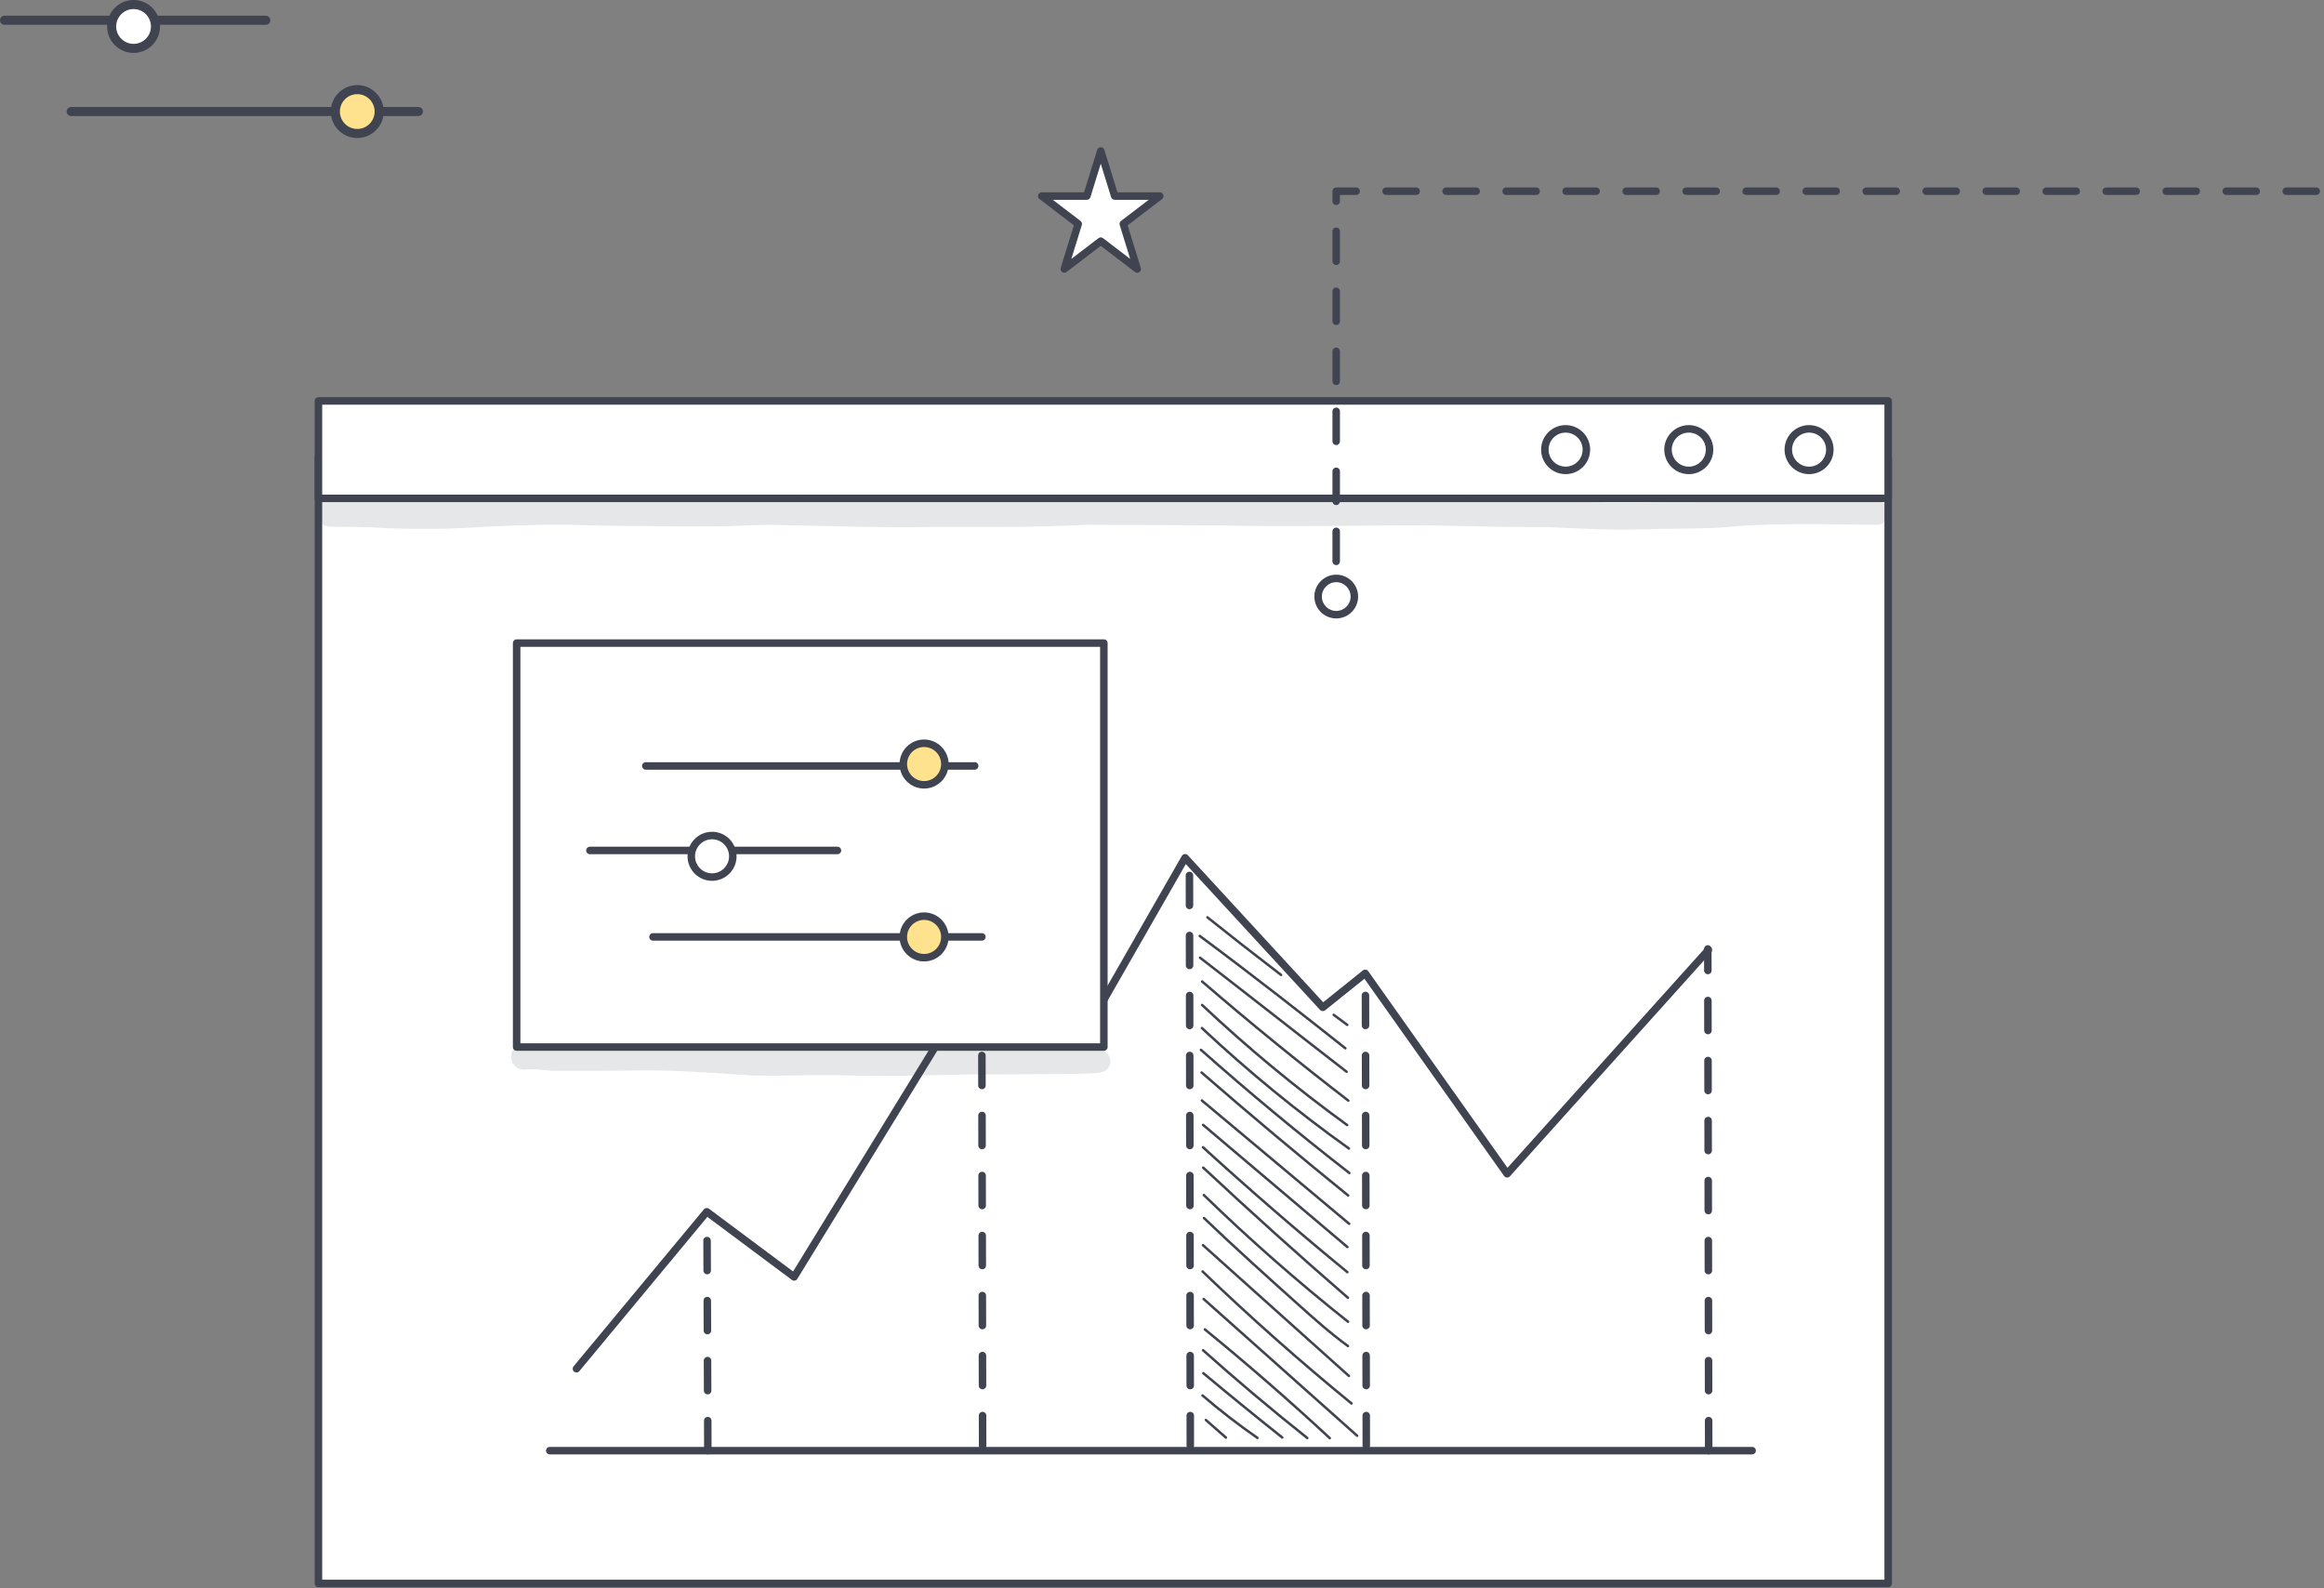 <?xml version="1.0" encoding="UTF-8"?> <svg xmlns="http://www.w3.org/2000/svg" width="300" height="205" viewBox="0 0 300 205" fill="none"><rect x="0" y="0" width="300" height="205" fill="#808080" stroke="none"/><path d="M54.01 14.977H9.189C8.866 14.977 8.604 14.714 8.604 14.391C8.604 14.068 8.866 13.805 9.189 13.805H54.01C54.334 13.805 54.596 14.067 54.596 14.391C54.596 14.714 54.334 14.977 54.01 14.977Z" fill="#404450"></path><path d="M34.317 3.199H0.586C0.262 3.199 0 2.937 0 2.613C0 2.291 0.262 2.027 0.586 2.027H34.317C34.641 2.027 34.903 2.289 34.903 2.613C34.903 2.937 34.641 3.199 34.317 3.199Z" fill="#404450"></path><path d="M14.41 3.407C14.41 1.844 15.678 0.576 17.241 0.576C18.804 0.576 20.072 1.844 20.072 3.407C20.072 4.97 18.804 6.236 17.241 6.236C15.678 6.236 14.41 4.97 14.41 3.407Z" fill="white"></path><path d="M17.242 6.831C15.358 6.831 13.826 5.299 13.826 3.416C13.826 1.532 15.358 0 17.242 0C19.125 0 20.657 1.532 20.657 3.416C20.657 5.298 19.124 6.831 17.242 6.831ZM17.242 1.171C16.003 1.171 14.997 2.177 14.997 3.416C14.997 4.654 16.003 5.66 17.242 5.66C18.479 5.66 19.486 4.654 19.486 3.416C19.486 2.177 18.479 1.171 17.242 1.171Z" fill="#404450"></path><path d="M43.295 14.396C43.295 12.833 44.562 11.566 46.124 11.566C47.688 11.566 48.955 12.834 48.955 14.396C48.955 15.959 47.688 17.227 46.124 17.227C44.561 17.227 43.295 15.959 43.295 14.396Z" fill="#FFE28E"></path><path d="M46.119 17.813C44.235 17.813 42.703 16.282 42.703 14.398C42.703 12.514 44.235 10.982 46.119 10.982C48.002 10.982 49.534 12.514 49.534 14.398C49.534 16.282 48.002 17.813 46.119 17.813ZM46.119 12.153C44.882 12.153 43.874 13.16 43.874 14.398C43.874 15.636 44.88 16.643 46.119 16.643C47.357 16.643 48.363 15.636 48.363 14.398C48.363 13.16 47.357 12.153 46.119 12.153Z" fill="#404450"></path><path d="M142.105 19.486L143.903 25.305H149.722L145.014 28.901L146.812 34.72L142.105 31.124L137.398 34.72L139.195 28.901L134.488 25.305H140.307L142.105 19.486Z" fill="white"></path><path d="M137.388 35.204C137.291 35.204 137.194 35.175 137.111 35.118C136.938 34.997 136.862 34.779 136.925 34.578L138.623 29.081L134.184 25.69C134.02 25.564 133.953 25.347 134.02 25.15C134.087 24.953 134.271 24.821 134.478 24.821H139.94L141.633 19.343C141.697 19.14 141.883 19.002 142.095 19.002C142.307 19.002 142.495 19.14 142.558 19.343L144.25 24.821H149.712C149.919 24.821 150.104 24.953 150.17 25.15C150.237 25.347 150.17 25.564 150.006 25.69L145.567 29.081L147.265 34.578C147.328 34.779 147.252 34.997 147.079 35.118C146.907 35.238 146.676 35.233 146.508 35.106L142.095 31.733L137.681 35.106C137.595 35.171 137.492 35.204 137.388 35.204ZM135.91 25.789L139.481 28.516C139.642 28.64 139.71 28.85 139.649 29.044L138.298 33.415L141.802 30.738C141.976 30.606 142.215 30.606 142.389 30.738L145.893 33.415L144.542 29.044C144.482 28.85 144.549 28.64 144.71 28.516L148.281 25.789H143.893C143.681 25.789 143.493 25.65 143.431 25.448L142.095 21.126L140.759 25.448C140.696 25.651 140.509 25.79 140.297 25.79L135.91 25.789Z" fill="#404450"></path><path d="M243.736 59.053H41.1V204.374H243.736V59.053Z" fill="white"></path><path d="M243.742 204.858H41.105C40.838 204.858 40.621 204.642 40.621 204.374V59.053C40.621 58.786 40.838 58.568 41.105 58.568H243.742C244.009 58.568 244.226 58.785 244.226 59.053V204.374C244.226 204.642 244.009 204.858 243.742 204.858ZM41.59 203.89H243.257V59.537H41.59V203.89Z" fill="#404450"></path><path d="M243.736 51.746H41.1V64.318H243.736V51.746Z" fill="white"></path><path d="M243.742 64.807H41.105C40.838 64.807 40.621 64.59 40.621 64.322V51.75C40.621 51.483 40.838 51.266 41.105 51.266H243.742C244.009 51.266 244.226 51.482 244.226 51.75V64.322C244.226 64.59 244.009 64.807 243.742 64.807ZM41.59 63.839H243.257V52.234H41.59V63.839Z" fill="#404450"></path><path d="M199.43 58.028C199.43 56.548 200.63 55.348 202.11 55.348C203.591 55.348 204.791 56.548 204.791 58.028C204.791 59.509 203.591 60.709 202.11 60.709C200.63 60.709 199.43 59.509 199.43 58.028Z" fill="white"></path><path d="M202.103 61.197C200.357 61.197 198.938 59.778 198.938 58.032C198.938 56.287 200.357 54.867 202.103 54.867C203.848 54.867 205.268 56.287 205.268 58.032C205.267 59.777 203.848 61.197 202.103 61.197ZM202.103 55.835C200.891 55.835 199.905 56.821 199.905 58.031C199.905 59.243 200.891 60.229 202.103 60.229C203.314 60.229 204.299 59.243 204.299 58.031C204.299 56.821 203.313 55.835 202.103 55.835Z" fill="#404450"></path><path d="M215.318 58.028C215.318 56.548 216.519 55.348 217.999 55.348C219.479 55.348 220.68 56.548 220.68 58.028C220.68 59.509 219.479 60.709 217.999 60.709C216.518 60.709 215.318 59.509 215.318 58.028Z" fill="white"></path><path d="M218.001 61.197C216.256 61.197 214.836 59.778 214.836 58.032C214.836 56.287 216.256 54.867 218.001 54.867C219.746 54.867 221.166 56.287 221.166 58.032C221.165 59.777 219.746 61.197 218.001 61.197ZM218.001 55.835C216.79 55.835 215.805 56.821 215.805 58.031C215.805 59.243 216.79 60.229 218.001 60.229C219.213 60.229 220.197 59.243 220.197 58.031C220.197 56.821 219.212 55.835 218.001 55.835Z" fill="#404450"></path><path d="M230.854 58.028C230.854 56.548 232.054 55.348 233.534 55.348C235.015 55.348 236.215 56.548 236.215 58.028C236.215 59.509 235.015 60.709 233.534 60.709C232.054 60.709 230.854 59.509 230.854 58.028Z" fill="white"></path><path d="M233.53 61.197C231.785 61.197 230.365 59.778 230.365 58.032C230.365 56.287 231.785 54.867 233.53 54.867C235.276 54.867 236.696 56.287 236.696 58.032C236.696 59.777 235.276 61.197 233.53 61.197ZM233.53 55.835C232.319 55.835 231.334 56.821 231.334 58.031C231.334 59.243 232.32 60.229 233.53 60.229C234.742 60.229 235.727 59.243 235.727 58.031C235.728 56.821 234.742 55.835 233.53 55.835Z" fill="#404450"></path><g opacity="0.129"><path d="M243.028 64.89C242.779 64.691 241.972 64.642 242.216 64.687C241.713 64.629 241.201 64.682 240.695 64.626C238.621 64.526 236.544 64.473 234.468 64.429C228.231 64.215 222.017 64.936 215.781 64.826C212.608 64.86 209.437 64.962 206.265 64.83C203.808 64.809 201.365 64.553 198.911 64.495C191.814 64.542 184.726 63.974 177.629 64.139C171.47 64.221 165.312 64.181 159.155 64.038C154.238 63.989 149.321 64.034 144.404 64.002C140.304 63.845 136.221 64.263 132.123 64.257C123.151 64.384 114.17 64.401 105.2 64.134C101.927 64.083 98.649 63.972 95.379 64.181C92.635 64.338 89.886 64.236 87.14 64.275C84.099 64.264 81.057 64.236 78.016 64.226C74.432 64.072 70.848 63.99 67.261 64.117C64.338 64.121 61.422 64.345 58.5 64.431C55.81 64.436 53.121 64.479 50.432 64.469C48.439 64.337 46.445 64.292 44.448 64.365C43.401 64.456 42.181 64.094 41.357 64.902C40.284 65.98 41.028 68.006 42.628 67.972C44.988 68.05 47.353 67.951 49.708 68.175C53.169 68.285 56.642 68.307 60.102 68.138C64.346 67.864 68.598 67.709 72.853 67.719C76.14 67.785 79.424 67.903 82.712 67.884C86.318 67.956 89.925 67.957 93.531 67.929C95.872 67.853 98.212 67.691 100.557 67.76C107.089 67.883 113.618 68.133 120.153 68.011C126.753 67.993 133.357 68.105 139.949 67.738C145.838 67.771 151.727 67.755 157.615 67.814C166.352 68.007 175.086 67.82 183.822 67.785C189.125 67.911 194.427 68.053 199.733 68.028C203.706 68.202 207.682 68.436 211.662 68.331C214.831 68.218 218.002 68.257 221.171 68.136C223.084 68.066 224.983 67.793 226.897 67.756C231.864 67.554 236.835 67.681 241.801 67.738C242.352 67.779 242.939 67.732 243.338 67.301C244.03 66.624 243.886 65.372 243.028 64.89Z" fill="#404450"></path></g><path d="M74.413 177.146C74.305 177.146 74.195 177.109 74.105 177.034C73.899 176.863 73.87 176.558 74.041 176.352L90.863 156.089C91.028 155.891 91.319 155.857 91.525 156.01L102.378 164.104L126.378 124.986C126.449 124.871 126.564 124.791 126.696 124.764C126.829 124.739 126.966 124.768 127.075 124.848L139.255 133.706L152.559 110.471C152.637 110.337 152.772 110.248 152.926 110.23C153.08 110.211 153.232 110.27 153.336 110.383L170.807 129.358L175.926 125.251C176.03 125.167 176.165 125.131 176.296 125.149C176.428 125.168 176.547 125.24 176.625 125.349L194.599 150.725L220.172 122.287C220.351 122.088 220.657 122.072 220.856 122.251C221.055 122.429 221.071 122.735 220.892 122.934L194.913 151.823C194.815 151.933 194.673 151.995 194.526 151.982C194.379 151.974 194.244 151.9 194.158 151.779L176.131 126.328L171.06 130.396C170.862 130.556 170.574 130.534 170.401 130.347L153.071 111.526L139.827 134.656C139.758 134.775 139.643 134.86 139.508 134.889C139.374 134.918 139.234 134.888 139.122 134.807L126.929 125.94L102.926 165.062C102.854 165.179 102.738 165.259 102.605 165.285C102.471 165.312 102.333 165.279 102.224 165.197L91.314 157.061L74.786 176.97C74.69 177.086 74.552 177.146 74.413 177.146Z" fill="#404450"></path><path d="M91.374 187.715C91.107 187.715 90.89 187.499 90.889 187.232L90.876 183.36C90.875 183.092 91.09 182.874 91.358 182.873H91.36C91.627 182.873 91.844 183.089 91.844 183.356L91.859 187.229C91.86 187.496 91.644 187.714 91.377 187.715C91.375 187.715 91.374 187.715 91.374 187.715ZM91.345 179.968C91.078 179.968 90.862 179.753 90.861 179.486L90.847 175.613C90.846 175.345 91.061 175.128 91.329 175.127H91.331C91.598 175.127 91.815 175.342 91.816 175.609L91.83 179.482C91.831 179.75 91.615 179.967 91.347 179.968H91.345ZM91.316 172.222C91.049 172.222 90.833 172.006 90.832 171.739L90.818 167.867C90.817 167.599 91.033 167.381 91.3 167.38H91.302C91.569 167.38 91.786 167.596 91.787 167.863L91.802 171.736C91.803 172.003 91.587 172.221 91.319 172.222C91.317 172.222 91.316 172.222 91.316 172.222ZM91.287 164.476C91.021 164.476 90.804 164.261 90.803 163.994L90.789 160.121C90.788 159.853 91.004 159.636 91.272 159.635H91.273C91.54 159.635 91.757 159.85 91.758 160.117L91.772 163.99C91.773 164.258 91.557 164.475 91.289 164.476H91.287Z" fill="#404450"></path><path d="M126.844 187.062C126.577 187.062 126.361 186.846 126.36 186.579L126.352 182.706C126.351 182.438 126.568 182.221 126.836 182.22H126.837C127.104 182.22 127.32 182.436 127.321 182.704L127.329 186.577C127.33 186.845 127.112 187.061 126.844 187.062ZM126.829 179.316C126.563 179.316 126.346 179.1 126.345 178.832L126.338 174.959C126.338 174.692 126.553 174.475 126.821 174.474H126.822C127.089 174.474 127.305 174.691 127.306 174.958L127.314 178.83C127.314 179.098 127.098 179.315 126.83 179.316C126.83 179.316 126.83 179.316 126.829 179.316ZM126.815 171.57C126.549 171.57 126.332 171.353 126.331 171.087L126.324 167.214C126.323 166.946 126.539 166.729 126.807 166.728H126.808C127.075 166.728 127.292 166.944 127.292 167.212L127.3 171.085C127.301 171.353 127.084 171.569 126.816 171.57H126.815ZM126.801 163.824C126.534 163.824 126.317 163.608 126.316 163.34L126.309 159.467C126.309 159.2 126.524 158.983 126.792 158.982C127.059 158.982 127.277 159.198 127.278 159.466L127.285 163.338C127.285 163.606 127.068 163.823 126.801 163.824ZM126.787 156.077C126.52 156.077 126.303 155.861 126.302 155.594L126.295 151.721C126.294 151.453 126.51 151.236 126.778 151.236C127.045 151.236 127.263 151.452 127.264 151.719L127.271 155.592C127.271 155.861 127.055 156.077 126.787 156.077ZM126.773 148.332C126.506 148.332 126.289 148.115 126.288 147.848L126.281 143.975C126.28 143.708 126.497 143.491 126.764 143.49C127.031 143.49 127.249 143.707 127.25 143.974L127.257 147.846C127.257 148.114 127.04 148.331 126.773 148.332ZM126.758 140.585C126.491 140.585 126.274 140.37 126.273 140.102L126.266 136.229C126.265 135.961 126.482 135.745 126.749 135.744H126.75C127.017 135.744 127.234 135.959 127.235 136.227L127.242 140.1C127.243 140.368 127.027 140.584 126.759 140.585C126.759 140.585 126.759 140.585 126.758 140.585ZM126.744 132.84C126.477 132.84 126.26 132.624 126.259 132.356L126.252 128.483C126.251 128.217 126.468 127.999 126.735 127.998H126.736C127.003 127.998 127.22 128.215 127.221 128.482L127.228 132.354C127.229 132.622 127.013 132.839 126.745 132.84H126.744Z" fill="#404450"></path><path d="M153.654 187.063C153.387 187.063 153.17 186.847 153.169 186.579L153.164 182.707C153.164 182.44 153.379 182.222 153.647 182.222H153.648C153.915 182.222 154.132 182.438 154.133 182.706L154.138 186.578C154.138 186.845 153.922 187.062 153.654 187.063ZM153.643 179.316C153.376 179.316 153.159 179.101 153.158 178.833L153.152 174.96C153.151 174.692 153.367 174.476 153.635 174.476H153.636C153.903 174.476 154.12 174.692 154.12 174.959L154.127 178.832C154.127 179.099 153.91 179.316 153.643 179.316ZM153.63 171.571C153.364 171.571 153.147 171.354 153.146 171.087L153.14 167.215C153.139 166.948 153.356 166.73 153.624 166.73C153.891 166.73 154.108 166.946 154.109 167.214L154.115 171.086C154.115 171.353 153.898 171.57 153.63 171.571ZM153.619 163.824C153.352 163.824 153.136 163.609 153.135 163.341L153.129 159.468C153.128 159.201 153.345 158.984 153.613 158.984H153.614C153.881 158.984 154.097 159.199 154.098 159.467L154.104 163.34C154.104 163.607 153.887 163.824 153.619 163.824ZM153.607 156.078C153.34 156.078 153.124 155.862 153.123 155.595L153.117 151.722C153.116 151.455 153.333 151.237 153.601 151.237H153.602C153.868 151.237 154.085 151.454 154.086 151.721L154.092 155.594C154.092 155.861 153.875 156.078 153.607 156.078ZM153.595 148.332C153.328 148.332 153.112 148.116 153.111 147.849L153.105 143.976C153.104 143.709 153.321 143.492 153.589 143.492C153.855 143.492 154.073 143.708 154.074 143.975L154.08 147.848C154.08 148.115 153.864 148.332 153.595 148.332ZM153.584 140.586C153.317 140.586 153.1 140.37 153.1 140.103L153.094 136.23C153.094 135.962 153.31 135.745 153.577 135.745H153.578C153.845 135.745 154.062 135.961 154.063 136.229L154.068 140.102C154.068 140.369 153.852 140.586 153.584 140.586ZM153.572 132.841C153.305 132.841 153.088 132.625 153.087 132.357L153.082 128.484C153.081 128.216 153.298 128 153.565 128H153.566C153.833 128 154.05 128.216 154.051 128.483L154.056 132.356C154.056 132.623 153.84 132.841 153.572 132.841ZM153.56 125.094C153.293 125.094 153.076 124.877 153.075 124.611L153.07 120.738C153.069 120.471 153.285 120.253 153.553 120.253H153.554C153.821 120.253 154.038 120.469 154.039 120.737L154.044 124.61C154.045 124.876 153.829 125.094 153.56 125.094ZM153.549 117.349C153.282 117.349 153.065 117.133 153.064 116.865L153.059 112.992C153.058 112.725 153.274 112.508 153.542 112.508C153.809 112.508 154.027 112.724 154.027 112.991L154.033 116.864C154.033 117.131 153.816 117.348 153.549 117.349Z" fill="#404450"></path><path d="M176.372 187.062C176.105 187.062 175.888 186.846 175.887 186.579L175.88 182.706C175.88 182.439 176.095 182.221 176.363 182.22H176.364C176.631 182.22 176.848 182.436 176.849 182.704L176.856 186.577C176.856 186.844 176.64 187.061 176.373 187.062C176.373 187.062 176.373 187.062 176.372 187.062ZM176.358 179.316C176.091 179.316 175.874 179.1 175.873 178.832L175.866 174.959C175.866 174.692 176.082 174.475 176.349 174.474H176.35C176.617 174.474 176.834 174.691 176.835 174.958L176.842 178.83C176.842 179.098 176.625 179.315 176.358 179.316ZM176.343 171.57C176.076 171.57 175.859 171.353 175.858 171.087L175.851 167.214C175.851 166.946 176.067 166.729 176.334 166.728C176.601 166.728 176.819 166.944 176.82 167.212L176.827 171.085C176.827 171.352 176.611 171.569 176.344 171.57C176.344 171.57 176.344 171.57 176.343 171.57ZM176.329 163.824C176.062 163.824 175.845 163.608 175.844 163.34L175.837 159.467C175.836 159.2 176.053 158.983 176.32 158.982H176.321C176.588 158.982 176.805 159.198 176.806 159.466L176.813 163.338C176.813 163.606 176.598 163.823 176.33 163.824C176.329 163.824 176.329 163.824 176.329 163.824ZM176.314 156.077C176.047 156.077 175.83 155.861 175.829 155.594L175.822 151.721C175.822 151.454 176.038 151.236 176.306 151.236C176.572 151.236 176.79 151.452 176.791 151.719L176.798 155.592C176.799 155.859 176.582 156.076 176.314 156.077C176.315 156.077 176.314 156.077 176.314 156.077ZM176.3 148.332C176.033 148.332 175.816 148.115 175.816 147.848L175.808 143.975C175.808 143.708 176.024 143.491 176.292 143.49H176.293C176.559 143.49 176.776 143.707 176.777 143.974L176.784 147.846C176.784 148.114 176.569 148.331 176.301 148.332C176.3 148.332 176.3 148.332 176.3 148.332ZM176.285 140.585C176.018 140.585 175.802 140.37 175.801 140.102L175.793 136.229C175.792 135.962 176.009 135.745 176.277 135.744H176.278C176.545 135.744 176.761 135.959 176.762 136.227L176.77 140.1C176.771 140.367 176.554 140.584 176.286 140.585H176.285ZM176.271 132.84C176.004 132.84 175.788 132.624 175.787 132.356L175.779 128.483C175.778 128.216 175.995 127.999 176.263 127.998H176.264C176.531 127.998 176.747 128.215 176.748 128.482L176.756 132.354C176.757 132.622 176.54 132.839 176.272 132.84C176.271 132.84 176.271 132.84 176.271 132.84Z" fill="#404450"></path><path d="M220.571 187.714C220.304 187.714 220.087 187.498 220.086 187.23L220.08 183.358C220.079 183.09 220.295 182.873 220.563 182.872H220.564C220.831 182.872 221.048 183.089 221.048 183.356L221.055 187.229C221.055 187.496 220.839 187.713 220.571 187.714C220.571 187.714 220.571 187.714 220.571 187.714ZM220.558 179.968C220.291 179.968 220.074 179.752 220.073 179.484L220.067 175.611C220.067 175.343 220.282 175.127 220.55 175.126C220.55 175.126 220.55 175.126 220.551 175.126C220.818 175.126 221.035 175.343 221.035 175.609L221.042 179.482C221.042 179.75 220.825 179.968 220.558 179.968ZM220.544 172.221C220.277 172.221 220.06 172.004 220.059 171.738L220.053 167.865C220.052 167.597 220.268 167.38 220.536 167.379C220.803 167.379 221.021 167.595 221.022 167.863L221.028 171.736C221.028 172.004 220.812 172.221 220.544 172.221ZM220.531 164.476C220.264 164.476 220.047 164.26 220.046 163.992L220.04 160.119C220.04 159.851 220.255 159.635 220.523 159.634C220.523 159.634 220.523 159.634 220.524 159.634C220.791 159.634 221.008 159.85 221.009 160.117L221.015 163.99C221.015 164.258 220.798 164.476 220.531 164.476ZM220.517 156.729C220.25 156.729 220.033 156.512 220.032 156.246L220.026 152.373C220.025 152.105 220.241 151.888 220.509 151.887H220.51C220.777 151.887 220.994 152.104 220.995 152.371L221.001 156.244C221.001 156.512 220.784 156.729 220.517 156.729ZM220.503 148.984C220.236 148.984 220.019 148.767 220.018 148.5L220.012 144.627C220.012 144.359 220.227 144.143 220.495 144.142C220.495 144.142 220.495 144.142 220.496 144.142C220.763 144.142 220.98 144.358 220.981 144.625L220.987 148.498C220.987 148.766 220.771 148.984 220.503 148.984C220.504 148.984 220.504 148.984 220.503 148.984ZM220.49 141.237C220.223 141.237 220.006 141.021 220.005 140.754L219.999 136.881C219.998 136.613 220.214 136.396 220.482 136.395H220.483C220.75 136.395 220.967 136.612 220.968 136.879L220.974 140.752C220.974 141.019 220.757 141.237 220.49 141.237ZM220.476 133.492C220.209 133.492 219.992 133.276 219.991 133.008L219.985 129.135C219.984 128.867 220.2 128.651 220.468 128.65C220.735 128.65 220.953 128.866 220.954 129.133L220.96 133.006C220.96 133.274 220.744 133.491 220.476 133.492ZM220.462 125.745C220.195 125.745 219.978 125.528 219.977 125.262L219.973 122.48C219.972 122.212 220.188 121.995 220.456 121.994C220.723 121.994 220.941 122.211 220.942 122.478L220.946 125.26C220.947 125.528 220.73 125.745 220.462 125.745C220.463 125.745 220.463 125.745 220.462 125.745Z" fill="#404450"></path><path d="M226.182 187.717H70.969C70.701 187.717 70.484 187.5 70.484 187.232C70.484 186.965 70.701 186.748 70.969 186.748H226.181C226.448 186.748 226.665 186.965 226.665 187.232C226.665 187.499 226.448 187.717 226.182 187.717Z" fill="#404450"></path><path d="M158.25 185.706C158.212 185.706 158.173 185.693 158.144 185.666L155.559 183.4C155.492 183.341 155.485 183.239 155.544 183.172C155.602 183.105 155.705 183.099 155.772 183.157L158.357 185.423C158.424 185.482 158.43 185.584 158.372 185.651C158.339 185.687 158.294 185.706 158.25 185.706Z" fill="#404450"></path><path d="M162.321 185.75C162.289 185.75 162.257 185.741 162.229 185.721C159.778 184.023 157.387 182.176 155.125 180.233C155.057 180.175 155.049 180.073 155.107 180.005C155.166 179.938 155.267 179.93 155.335 179.988C157.589 181.924 159.971 183.763 162.413 185.456C162.486 185.507 162.504 185.608 162.454 185.681C162.422 185.726 162.372 185.75 162.321 185.75Z" fill="#404450"></path><path d="M165.523 185.698C165.487 185.698 165.452 185.687 165.422 185.663C162.012 182.951 158.586 180.159 155.238 177.363C155.169 177.306 155.16 177.204 155.217 177.136C155.274 177.068 155.376 177.058 155.444 177.116C158.791 179.91 162.215 182.7 165.623 185.41C165.693 185.466 165.704 185.567 165.649 185.637C165.616 185.678 165.57 185.698 165.523 185.698Z" fill="#404450"></path><path d="M168.751 185.761C168.716 185.761 168.68 185.75 168.651 185.726C164.076 182.097 159.551 178.287 155.201 174.399C155.134 174.339 155.128 174.237 155.188 174.171C155.247 174.105 155.349 174.099 155.415 174.158C159.762 178.041 164.282 181.848 168.852 185.473C168.921 185.529 168.933 185.63 168.878 185.7C168.846 185.74 168.799 185.761 168.751 185.761Z" fill="#404450"></path><path d="M171.658 185.778C171.619 185.778 171.579 185.764 171.548 185.735C166.348 180.911 160.926 176.191 155.43 171.708C155.361 171.651 155.351 171.55 155.407 171.481C155.463 171.412 155.564 171.402 155.634 171.458C161.135 175.945 166.563 180.669 171.767 185.499C171.833 185.56 171.836 185.662 171.776 185.727C171.744 185.761 171.701 185.778 171.658 185.778Z" fill="#404450"></path><path d="M175.191 185.472C175.152 185.472 175.114 185.459 175.084 185.431L155.265 167.78C155.198 167.721 155.193 167.619 155.252 167.552C155.312 167.485 155.414 167.48 155.48 167.539L175.298 185.19C175.365 185.25 175.371 185.351 175.311 185.418C175.279 185.454 175.235 185.472 175.191 185.472Z" fill="#404450"></path><path d="M174.462 181.303C174.427 181.303 174.391 181.291 174.36 181.266C167.753 175.871 161.281 170.136 155.126 164.223C155.061 164.161 155.06 164.059 155.121 163.995C155.182 163.932 155.285 163.928 155.349 163.99C161.498 169.897 167.963 175.626 174.565 181.016C174.634 181.073 174.644 181.174 174.587 181.243C174.555 181.282 174.509 181.303 174.462 181.303Z" fill="#404450"></path><path d="M174.126 177.751C174.088 177.751 174.049 177.737 174.019 177.71L155.187 160.836C155.12 160.776 155.115 160.674 155.174 160.608C155.233 160.542 155.335 160.536 155.401 160.596L174.233 177.471C174.3 177.53 174.306 177.631 174.246 177.698C174.215 177.734 174.171 177.751 174.126 177.751Z" fill="#404450"></path><path d="M174.004 173.893C173.971 173.893 173.938 173.883 173.909 173.862C171.588 172.175 169.424 170.232 167.33 168.354C163.353 164.786 159.24 161.096 155.312 157.331C155.247 157.269 155.245 157.167 155.307 157.103C155.368 157.038 155.471 157.036 155.535 157.098C159.46 160.861 163.57 164.549 167.545 168.115C169.633 169.988 171.792 171.925 174.099 173.603C174.171 173.655 174.187 173.756 174.134 173.828C174.103 173.87 174.054 173.893 174.004 173.893Z" fill="#404450"></path><path d="M174.017 170.757C173.982 170.757 173.947 170.746 173.917 170.722C167.466 165.602 161.198 160.097 155.288 154.359C155.223 154.296 155.222 154.194 155.284 154.131C155.346 154.068 155.448 154.065 155.512 154.128C161.414 159.859 167.674 165.357 174.117 170.47C174.186 170.526 174.199 170.627 174.143 170.697C174.112 170.736 174.065 170.757 174.017 170.757Z" fill="#404450"></path><path d="M174.003 167.664C173.966 167.664 173.928 167.651 173.897 167.625C167.589 162.166 161.302 156.512 155.211 150.822C155.146 150.761 155.143 150.659 155.204 150.594C155.264 150.529 155.368 150.526 155.432 150.586C161.519 156.274 167.804 161.926 174.108 167.381C174.176 167.44 174.183 167.541 174.125 167.609C174.094 167.645 174.048 167.664 174.003 167.664Z" fill="#404450"></path><path d="M173.929 164.357C173.893 164.357 173.856 164.345 173.827 164.321C167.498 159.134 161.226 153.708 155.182 148.195C155.116 148.135 155.111 148.033 155.171 147.967C155.231 147.901 155.333 147.896 155.399 147.957C161.438 153.465 167.707 158.887 174.031 164.072C174.1 164.129 174.11 164.23 174.054 164.299C174.022 164.337 173.975 164.357 173.929 164.357Z" fill="#404450"></path><path d="M173.937 161.118C173.901 161.118 173.863 161.105 173.833 161.08L155.203 145.312C155.136 145.254 155.127 145.153 155.185 145.084C155.242 145.016 155.344 145.008 155.413 145.066L174.042 160.834C174.11 160.891 174.118 160.994 174.06 161.062C174.028 161.098 173.982 161.118 173.937 161.118Z" fill="#404450"></path><path d="M174.163 158.114C174.127 158.114 174.09 158.102 174.06 158.076L155.042 142.16C154.973 142.103 154.965 142.001 155.022 141.933C155.079 141.865 155.18 141.855 155.249 141.912L174.267 157.828C174.335 157.886 174.344 157.987 174.287 158.056C174.255 158.094 174.21 158.114 174.163 158.114Z" fill="#404450"></path><path d="M174.032 154.462C173.996 154.462 173.96 154.45 173.93 154.426C167.556 149.266 161.188 143.926 155.005 138.553C154.938 138.494 154.93 138.393 154.989 138.325C155.047 138.258 155.15 138.251 155.217 138.309C161.396 143.679 167.761 149.017 174.133 154.175C174.203 154.231 174.213 154.333 174.157 154.402C174.126 154.442 174.079 154.462 174.032 154.462Z" fill="#404450"></path><path d="M174.183 151.557C174.148 151.557 174.113 151.546 174.084 151.523C167.552 146.456 161.104 141.104 154.918 135.618C154.851 135.559 154.845 135.458 154.904 135.391C154.963 135.324 155.065 135.317 155.131 135.377C161.311 140.858 167.755 146.205 174.281 151.268C174.352 151.322 174.365 151.424 174.31 151.494C174.279 151.535 174.231 151.557 174.183 151.557Z" fill="#404450"></path><path d="M174.134 148.399C174.101 148.399 174.069 148.39 174.04 148.369C167.392 143.626 161 138.391 155.041 132.808C154.976 132.747 154.973 132.645 155.034 132.581C155.094 132.515 155.197 132.512 155.262 132.573C161.21 138.146 167.591 143.372 174.227 148.106C174.299 148.158 174.316 148.258 174.264 148.331C174.234 148.375 174.184 148.399 174.134 148.399Z" fill="#404450"></path><path d="M173.904 145.373C173.871 145.373 173.838 145.363 173.809 145.343C167.262 140.592 160.956 135.372 155.064 129.827C154.999 129.766 154.997 129.665 155.058 129.6C155.119 129.534 155.222 129.532 155.286 129.593C161.167 135.128 167.463 140.339 173.999 145.082C174.071 145.134 174.087 145.236 174.035 145.307C174.002 145.35 173.953 145.373 173.904 145.373Z" fill="#404450"></path><path d="M174.053 142.217C174.018 142.217 173.984 142.205 173.954 142.183C167.549 137.256 161.198 132.082 155.076 126.804C155.008 126.745 155 126.644 155.059 126.576C155.117 126.508 155.219 126.5 155.287 126.559C161.403 131.834 167.75 137.005 174.151 141.927C174.222 141.982 174.235 142.084 174.181 142.153C174.149 142.195 174.101 142.217 174.053 142.217Z" fill="#404450"></path><path d="M173.83 138.49C173.795 138.49 173.761 138.479 173.731 138.456C170.773 136.171 167.839 133.879 164.731 131.453C161.538 128.96 158.236 126.382 154.813 123.736C154.742 123.681 154.729 123.581 154.784 123.51C154.839 123.439 154.939 123.426 155.01 123.481C158.435 126.128 161.736 128.706 164.93 131.199C168.037 133.625 170.971 135.916 173.928 138.201C173.999 138.256 174.012 138.357 173.957 138.427C173.926 138.468 173.878 138.49 173.83 138.49Z" fill="#404450"></path><path d="M173.668 135.46C173.632 135.46 173.597 135.449 173.567 135.425C168.448 131.366 161.685 126.05 154.776 120.928C154.705 120.875 154.69 120.774 154.743 120.702C154.796 120.63 154.897 120.615 154.969 120.668C161.881 125.794 168.647 131.111 173.768 135.171C173.838 135.226 173.85 135.328 173.794 135.398C173.762 135.439 173.715 135.46 173.668 135.46Z" fill="#404450"></path><path d="M165.374 125.998C165.34 125.998 165.306 125.987 165.277 125.965C161.697 123.22 158.584 120.786 155.762 118.525C155.692 118.47 155.681 118.368 155.737 118.299C155.792 118.229 155.894 118.219 155.964 118.273C158.784 120.534 161.894 122.966 165.473 125.709C165.544 125.763 165.557 125.865 165.503 125.935C165.47 125.977 165.423 125.998 165.374 125.998Z" fill="#404450"></path><path d="M173.917 132.443C173.884 132.443 173.85 132.432 173.822 132.411C173.236 131.981 172.651 131.548 172.067 131.113C171.995 131.06 171.98 130.959 172.034 130.887C172.087 130.815 172.189 130.802 172.26 130.854C172.843 131.288 173.427 131.721 174.013 132.15C174.085 132.203 174.101 132.303 174.048 132.375C174.016 132.42 173.968 132.443 173.917 132.443Z" fill="#404450"></path><path d="M142.499 83.002H66.695V135.14H142.499V83.002Z" fill="white"></path><path d="M142.495 135.624H66.692C66.424 135.624 66.207 135.408 66.207 135.14V83.002C66.207 82.735 66.424 82.518 66.692 82.518H142.495C142.763 82.518 142.98 82.734 142.98 83.002V135.14C142.979 135.408 142.762 135.624 142.495 135.624ZM67.176 134.656H142.011V83.487H67.176V134.656Z" fill="#404450"></path><path d="M125.821 99.342H83.363C83.096 99.342 82.879 99.125 82.879 98.858C82.879 98.59 83.096 98.373 83.363 98.373H125.821C126.088 98.373 126.305 98.59 126.305 98.858C126.305 99.125 126.088 99.342 125.821 99.342Z" fill="#404450"></path><path d="M126.752 121.41H84.295C84.027 121.41 83.811 121.194 83.811 120.926C83.811 120.659 84.027 120.441 84.295 120.441H126.752C127.02 120.441 127.237 120.658 127.237 120.926C127.237 121.194 127.02 121.41 126.752 121.41Z" fill="#404450"></path><path d="M108.104 110.252H76.152C75.885 110.252 75.668 110.035 75.668 109.768C75.668 109.501 75.885 109.283 76.152 109.283H108.104C108.372 109.283 108.589 109.5 108.589 109.768C108.588 110.035 108.371 110.252 108.104 110.252Z" fill="#404450"></path><path d="M116.609 98.609C116.609 97.128 117.81 95.928 119.29 95.928C120.77 95.928 121.971 97.128 121.971 98.609C121.971 100.089 120.77 101.289 119.29 101.289C117.81 101.289 116.609 100.089 116.609 98.609Z" fill="#FFE28E"></path><path d="M119.288 101.778C117.543 101.778 116.123 100.358 116.123 98.612C116.123 96.867 117.543 95.447 119.288 95.447C121.034 95.447 122.453 96.867 122.453 98.612C122.453 100.359 121.034 101.778 119.288 101.778ZM119.288 96.416C118.077 96.416 117.091 97.402 117.091 98.613C117.091 99.825 118.077 100.81 119.288 100.81C120.5 100.81 121.485 99.824 121.485 98.613C121.485 97.402 120.5 96.416 119.288 96.416Z" fill="#404450"></path><path d="M91.925 113.197C93.405 113.197 94.606 111.997 94.606 110.517C94.606 109.036 93.405 107.836 91.925 107.836C90.444 107.836 89.244 109.036 89.244 110.517C89.244 111.997 90.444 113.197 91.925 113.197Z" fill="white"></path><path d="M91.917 113.686C90.172 113.686 88.752 112.266 88.752 110.521C88.752 108.775 90.172 107.355 91.917 107.355C93.662 107.355 95.082 108.775 95.082 110.521C95.082 112.266 93.662 113.686 91.917 113.686ZM91.917 108.324C90.706 108.324 89.721 109.31 89.721 110.522C89.721 111.733 90.707 112.718 91.917 112.718C93.129 112.718 94.114 111.732 94.114 110.522C94.114 109.31 93.129 108.324 91.917 108.324Z" fill="#404450"></path><path d="M116.609 120.927C116.609 119.447 117.81 118.246 119.29 118.246C120.77 118.246 121.971 119.447 121.971 120.927C121.971 122.407 120.77 123.608 119.29 123.608C117.81 123.608 116.609 122.407 116.609 120.927Z" fill="#FFE28E"></path><path d="M119.288 124.092C117.543 124.092 116.123 122.672 116.123 120.927C116.123 119.182 117.543 117.762 119.288 117.762C121.034 117.762 122.453 119.182 122.453 120.927C122.453 122.672 121.034 124.092 119.288 124.092ZM119.288 118.731C118.077 118.731 117.091 119.716 117.091 120.927C117.091 122.138 118.077 123.124 119.288 123.124C120.5 123.124 121.485 122.138 121.485 120.927C121.485 119.716 120.5 118.731 119.288 118.731Z" fill="#404450"></path><g opacity="0.129"><path d="M141.836 135.53C141.631 135.518 141.421 135.525 141.214 135.513C139.697 135.476 138.178 135.464 136.662 135.392C133.158 135.211 129.651 135.303 126.146 135.145C122.067 135.155 117.99 135.289 113.911 135.351C111.625 135.432 109.341 135.293 107.056 135.296C103.85 135.31 100.644 135.421 97.438 135.384C88.994 134.731 80.525 134.682 72.062 134.879C70.376 134.945 68.616 134.406 66.974 134.9C65.344 135.525 65.835 138.069 67.609 138.049C68.955 137.887 70.289 138.183 71.634 138.212C75.206 138.224 78.781 138.216 82.352 138.155C87.3 138.097 92.247 138.491 97.183 138.812C100.488 138.875 103.795 138.753 107.101 138.758C109.53 138.772 111.958 138.909 114.388 138.845C118.007 138.858 121.622 138.722 125.24 138.668C128.471 138.703 131.699 138.639 134.93 138.631C136.777 138.624 138.626 138.629 140.472 138.549C140.985 138.521 141.534 138.536 142.039 138.416C142.548 138.358 143.036 138.024 143.204 137.535C143.653 136.63 142.842 135.457 141.836 135.53Z" fill="#404450"></path></g><path d="M172.486 77.481C172.219 77.481 172.002 77.265 172.002 76.997V76.326C172.002 76.06 172.219 75.842 172.486 75.842C172.754 75.842 172.971 76.059 172.971 76.326V76.997C172.971 77.265 172.754 77.481 172.486 77.481ZM172.486 72.938C172.219 72.938 172.002 72.722 172.002 72.454V68.581C172.002 68.314 172.219 68.096 172.486 68.096C172.754 68.096 172.971 68.313 172.971 68.581V72.454C172.971 72.721 172.754 72.938 172.486 72.938ZM172.486 65.192C172.219 65.192 172.002 64.975 172.002 64.707V60.834C172.002 60.568 172.219 60.35 172.486 60.35C172.754 60.35 172.971 60.567 172.971 60.834V64.707C172.971 64.975 172.754 65.192 172.486 65.192ZM172.486 57.445C172.219 57.445 172.002 57.228 172.002 56.961V53.088C172.002 52.821 172.219 52.603 172.486 52.603C172.754 52.603 172.971 52.82 172.971 53.088V56.961C172.971 57.228 172.754 57.445 172.486 57.445ZM172.486 49.7C172.219 49.7 172.002 49.483 172.002 49.215V45.343C172.002 45.076 172.219 44.858 172.486 44.858C172.754 44.858 172.971 45.075 172.971 45.343V49.215C172.971 49.483 172.754 49.7 172.486 49.7ZM172.486 41.953C172.219 41.953 172.002 41.737 172.002 41.469V37.596C172.002 37.329 172.219 37.112 172.486 37.112C172.754 37.112 172.971 37.328 172.971 37.596V41.47C172.971 41.737 172.754 41.953 172.486 41.953ZM172.486 34.208C172.219 34.208 172.002 33.991 172.002 33.723V29.851C172.002 29.584 172.219 29.366 172.486 29.366C172.754 29.366 172.971 29.583 172.971 29.851V33.723C172.971 33.991 172.754 34.208 172.486 34.208ZM172.486 26.461C172.219 26.461 172.002 26.245 172.002 25.977V24.678C172.002 24.411 172.219 24.193 172.486 24.193H175.061C175.329 24.193 175.546 24.41 175.546 24.678C175.546 24.945 175.329 25.162 175.061 25.162H172.971V25.977C172.971 26.245 172.754 26.461 172.486 26.461ZM298.997 25.163H295.124C294.856 25.163 294.64 24.947 294.64 24.679C294.64 24.412 294.856 24.194 295.124 24.194H298.997C299.265 24.194 299.481 24.411 299.481 24.679C299.481 24.947 299.265 25.163 298.997 25.163ZM291.251 25.163H287.378C287.11 25.163 286.893 24.947 286.893 24.679C286.893 24.412 287.11 24.194 287.378 24.194H291.251C291.518 24.194 291.735 24.411 291.735 24.679C291.735 24.947 291.518 25.163 291.251 25.163ZM283.505 25.163H279.632C279.364 25.163 279.148 24.947 279.148 24.679C279.148 24.412 279.364 24.194 279.632 24.194H283.505C283.773 24.194 283.989 24.411 283.989 24.679C283.989 24.947 283.773 25.163 283.505 25.163ZM275.759 25.163H271.886C271.618 25.163 271.401 24.947 271.401 24.679C271.401 24.412 271.618 24.194 271.886 24.194H275.759C276.026 24.194 276.243 24.411 276.243 24.679C276.243 24.947 276.026 25.163 275.759 25.163ZM268.013 25.163H264.14C263.872 25.163 263.656 24.947 263.656 24.679C263.656 24.412 263.872 24.194 264.14 24.194H268.013C268.281 24.194 268.497 24.411 268.497 24.679C268.497 24.947 268.28 25.163 268.013 25.163ZM260.267 25.163H256.394C256.126 25.163 255.909 24.947 255.909 24.679C255.909 24.412 256.126 24.194 256.394 24.194H260.267C260.534 24.194 260.751 24.411 260.751 24.679C260.751 24.947 260.534 25.163 260.267 25.163ZM252.521 25.163H248.648C248.38 25.163 248.164 24.947 248.164 24.679C248.164 24.412 248.38 24.194 248.648 24.194H252.521C252.789 24.194 253.005 24.411 253.005 24.679C253.005 24.947 252.788 25.163 252.521 25.163ZM244.775 25.163H240.902C240.634 25.163 240.417 24.947 240.417 24.679C240.417 24.412 240.634 24.194 240.902 24.194H244.775C245.042 24.194 245.259 24.411 245.259 24.679C245.259 24.947 245.042 25.163 244.775 25.163ZM237.029 25.163H233.156C232.888 25.163 232.672 24.947 232.672 24.679C232.672 24.412 232.888 24.194 233.156 24.194H237.029C237.297 24.194 237.513 24.411 237.513 24.679C237.513 24.947 237.296 25.163 237.029 25.163ZM229.283 25.163H225.41C225.142 25.163 224.925 24.947 224.925 24.679C224.925 24.412 225.142 24.194 225.41 24.194H229.283C229.55 24.194 229.767 24.411 229.767 24.679C229.767 24.947 229.55 25.163 229.283 25.163ZM221.537 25.163H217.664C217.396 25.163 217.18 24.947 217.18 24.679C217.18 24.412 217.396 24.194 217.664 24.194H221.537C221.805 24.194 222.021 24.411 222.021 24.679C222.021 24.947 221.804 25.163 221.537 25.163ZM213.791 25.163H209.918C209.65 25.163 209.433 24.947 209.433 24.679C209.433 24.412 209.65 24.194 209.918 24.194H213.791C214.058 24.194 214.275 24.411 214.275 24.679C214.275 24.947 214.058 25.163 213.791 25.163ZM206.045 25.163H202.172C201.905 25.163 201.688 24.947 201.688 24.679C201.688 24.412 201.905 24.194 202.172 24.194H206.045C206.313 24.194 206.53 24.411 206.53 24.679C206.529 24.947 206.312 25.163 206.045 25.163ZM198.299 25.162H194.426C194.158 25.162 193.941 24.946 193.941 24.678C193.941 24.411 194.158 24.193 194.426 24.193H198.299C198.566 24.193 198.783 24.41 198.783 24.678C198.783 24.946 198.566 25.162 198.299 25.162ZM190.552 25.162H186.679C186.412 25.162 186.195 24.946 186.195 24.678C186.195 24.411 186.412 24.193 186.679 24.193H190.552C190.82 24.193 191.037 24.41 191.037 24.678C191.037 24.946 190.82 25.162 190.552 25.162ZM182.807 25.162H178.934C178.666 25.162 178.449 24.946 178.449 24.678C178.449 24.411 178.666 24.193 178.934 24.193H182.807C183.074 24.193 183.291 24.41 183.291 24.678C183.291 24.946 183.074 25.162 182.807 25.162Z" fill="#404450"></path><path d="M172.496 79.331C173.788 79.331 174.835 78.284 174.835 76.992C174.835 75.7 173.788 74.652 172.496 74.652C171.204 74.652 170.156 75.7 170.156 76.992C170.156 78.284 171.204 79.331 172.496 79.331Z" fill="white"></path><path d="M172.492 79.82C170.934 79.82 169.668 78.553 169.668 76.996C169.668 75.438 170.935 74.172 172.492 74.172C174.049 74.172 175.316 75.438 175.316 76.996C175.316 78.553 174.049 79.82 172.492 79.82ZM172.492 75.14C171.469 75.14 170.636 75.972 170.636 76.996C170.636 78.019 171.468 78.852 172.492 78.852C173.515 78.852 174.348 78.019 174.348 76.996C174.348 75.972 173.515 75.14 172.492 75.14Z" fill="#404450"></path></svg> 